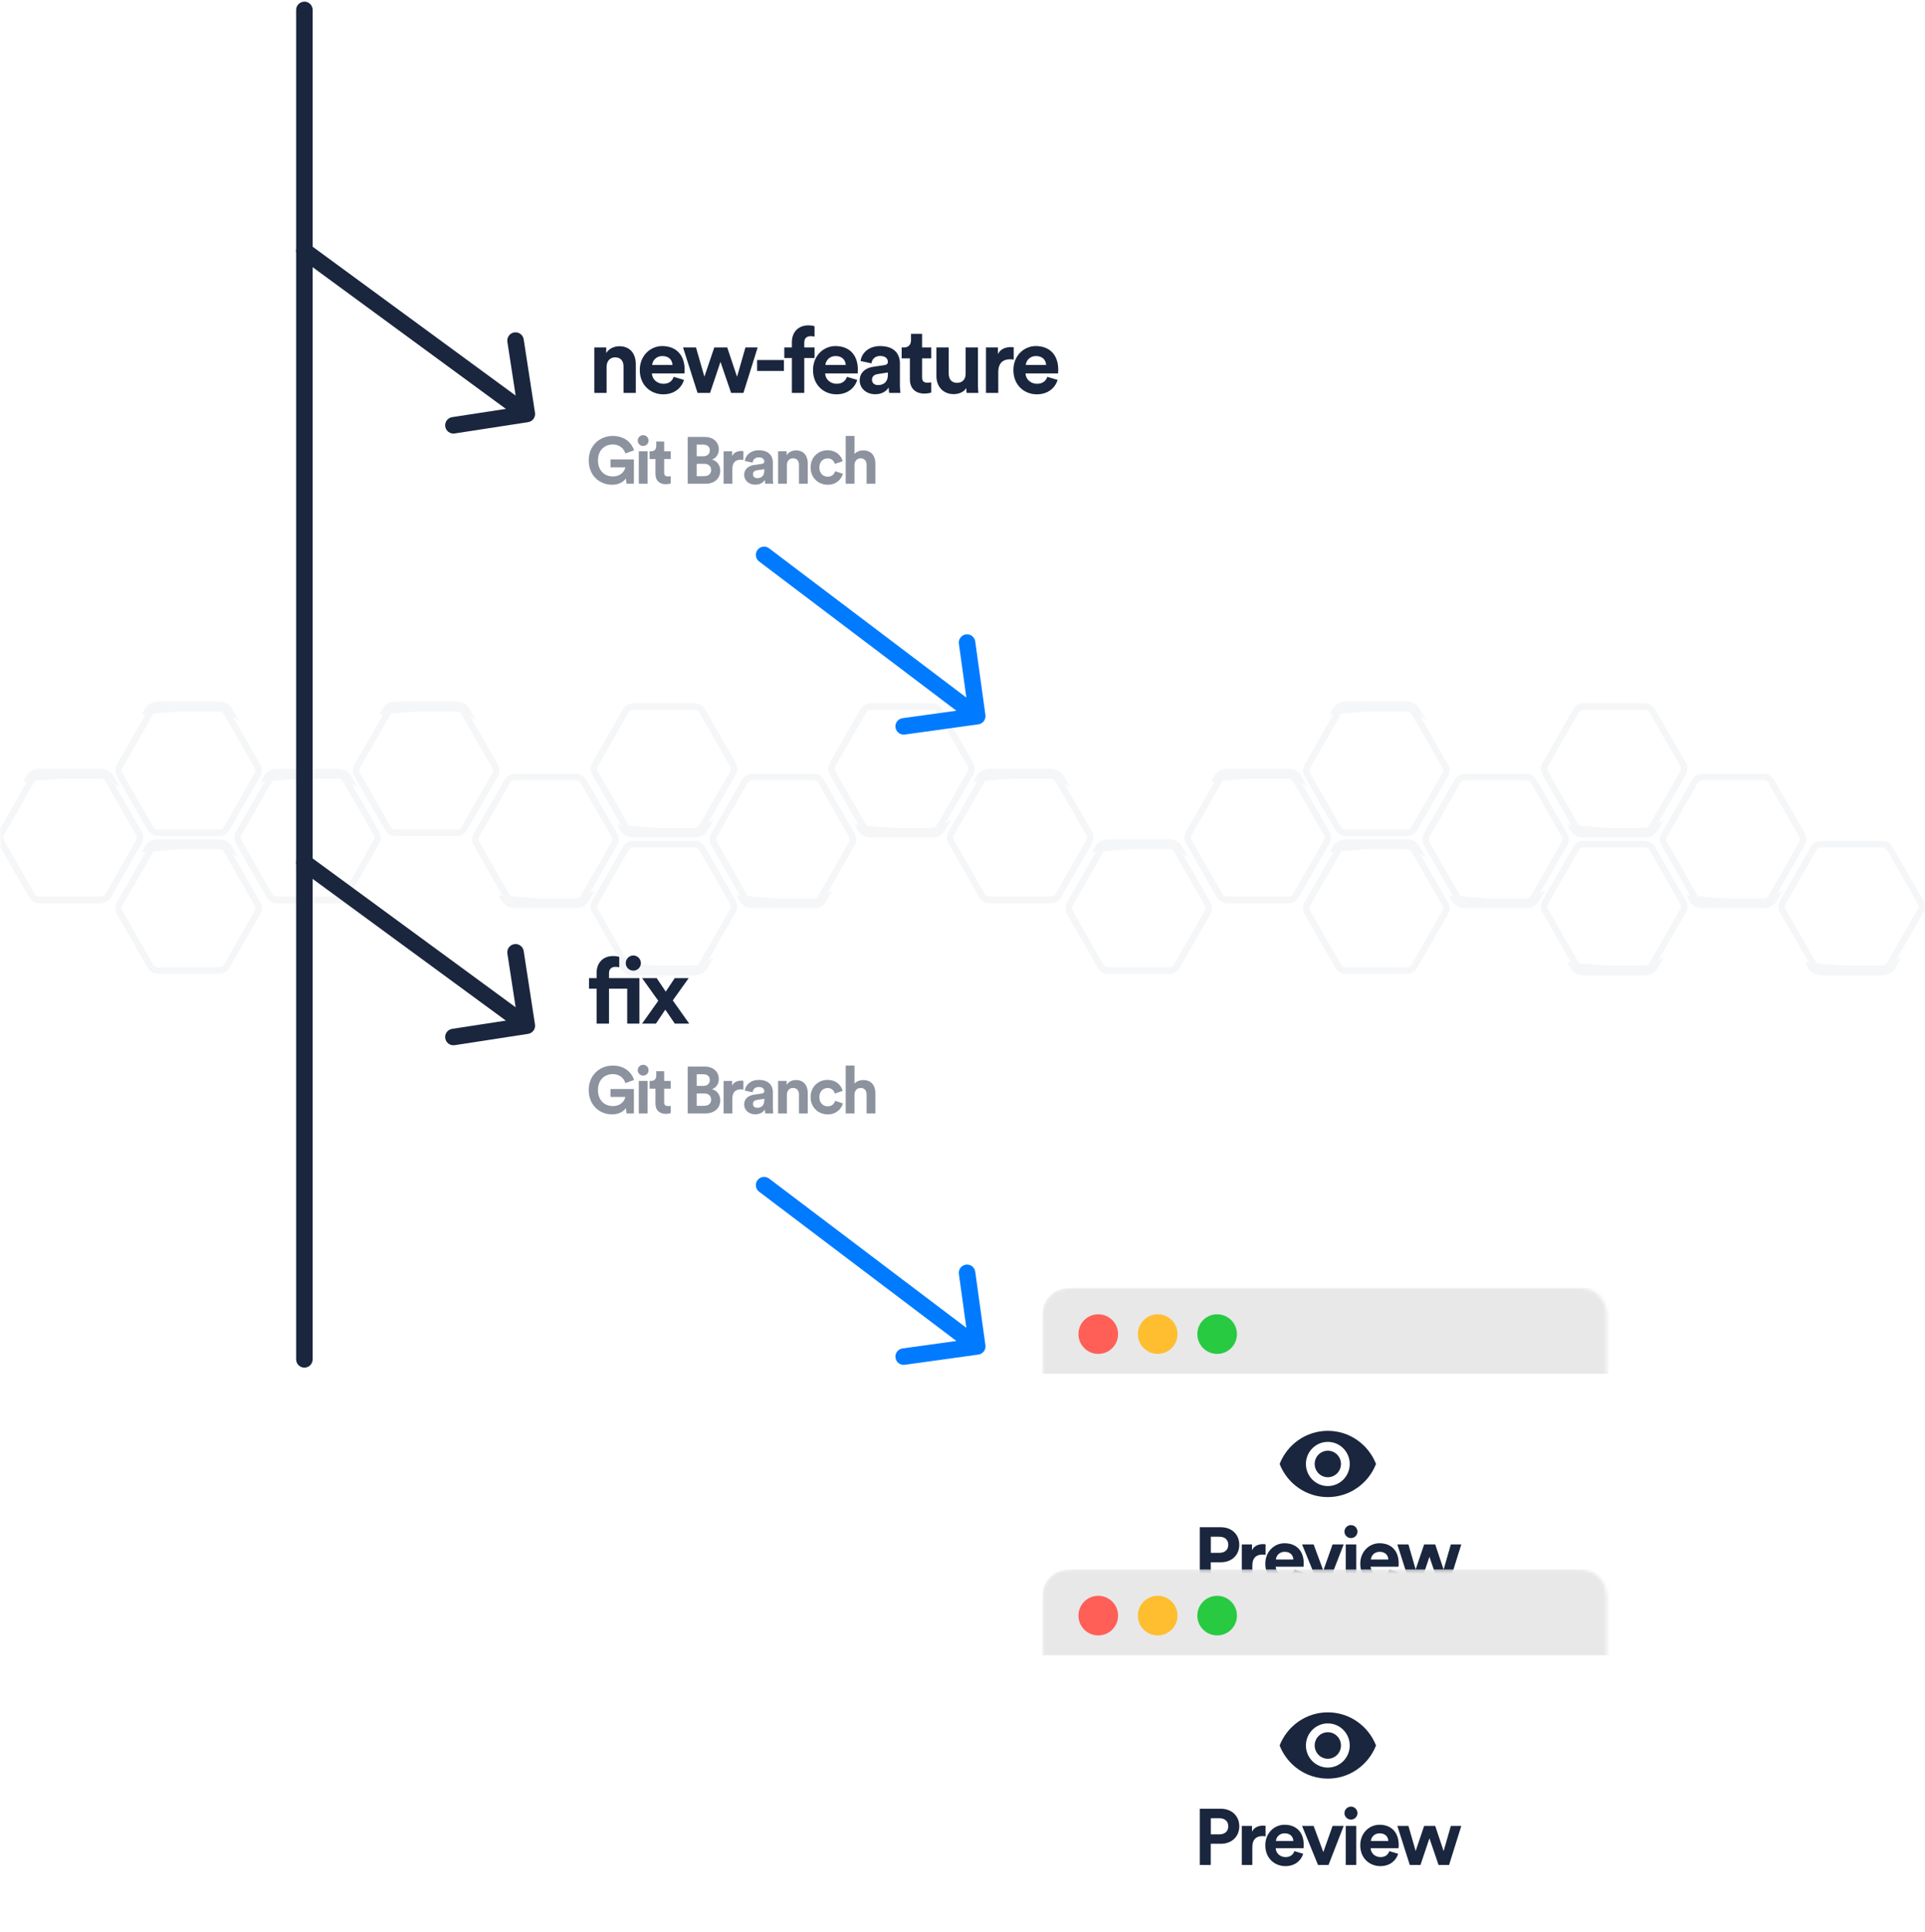 <svg xmlns="http://www.w3.org/2000/svg" fill="none" viewBox="0 0 583 585" height="585" width="583">
<mask height="585" width="583" y="0" x="0" maskUnits="userSpaceOnUse" style="mask-type:alpha" id="mask0_1_59">
<rect fill="#C4C4C4" height="585" width="583"></rect>
</mask>
<g mask="url(#mask0_1_59)">
<g opacity="0.3">
<path stroke-width="2" stroke="#97A0B4" d="M534.207 274.065C535.478 274.073 536.657 273.389 537.295 272.273L534.207 274.065ZM534.207 274.065H515.57C514.295 274.065 513.118 273.381 512.482 272.267L534.207 274.065ZM536.427 271.776V271.777C535.966 272.583 535.119 273.071 534.213 273.065H534.207H515.57C514.656 273.065 513.81 272.575 513.35 271.771V271.77L504.034 255.506C503.571 254.697 503.571 253.699 504.034 252.89C504.034 252.89 504.034 252.89 504.034 252.889L513.349 236.626L513.35 236.625C513.809 235.822 514.659 235.331 515.57 235.331H534.207C535.121 235.331 535.967 235.821 536.427 236.625L545.749 252.896C546.211 253.704 546.211 254.702 545.749 255.511C545.749 255.512 545.749 255.512 545.748 255.512L536.427 271.776Z" opacity="0.3"></path>
<path stroke-width="2" stroke="#97A0B4" d="M570.112 294.397C571.383 294.404 572.562 293.72 573.2 292.604L570.112 294.397ZM570.112 294.397H551.474C550.2 294.397 549.023 293.712 548.387 292.599L570.112 294.397ZM572.332 292.107V292.108C571.871 292.914 571.023 293.402 570.118 293.397H570.112H551.474C550.561 293.397 549.714 292.906 549.255 292.102H549.254L539.938 275.837C539.476 275.028 539.476 274.03 539.939 273.221L549.254 256.957V256.956C549.713 256.153 550.564 255.662 551.474 255.662H570.112C571.026 255.662 571.872 256.152 572.332 256.956V256.957L581.654 273.227C582.116 274.035 582.116 275.033 581.654 275.842C581.654 275.843 581.653 275.843 581.653 275.843L572.332 292.107Z" opacity="0.3"></path>
<path stroke-width="2" stroke="#97A0B4" d="M462.266 274.065C463.537 274.073 464.716 273.389 465.354 272.273L462.266 274.065ZM462.266 274.065H443.628C442.353 274.065 441.177 273.381 440.54 272.267L462.266 274.065ZM464.486 271.776L464.485 271.777C464.024 272.583 463.177 273.071 462.272 273.065H462.266H443.628C442.714 273.065 441.868 272.575 441.409 271.771L441.408 271.77L432.092 255.506C431.63 254.697 431.63 253.699 432.092 252.89C432.092 252.89 432.092 252.89 432.093 252.889L441.408 236.626V236.625C441.867 235.822 442.718 235.331 443.628 235.331H462.266C463.18 235.331 464.026 235.821 464.485 236.625H464.486L473.807 252.896C474.269 253.704 474.27 254.702 473.808 255.511C473.807 255.512 473.807 255.512 473.807 255.512L464.486 271.776Z" opacity="0.3"></path>
<path stroke-width="2" stroke="#97A0B4" d="M498.17 294.397C499.441 294.404 500.62 293.72 501.258 292.604L498.17 294.397ZM498.17 294.397H479.533C478.258 294.397 477.082 293.712 476.445 292.599L498.17 294.397ZM500.39 292.107V292.108C499.929 292.914 499.082 293.402 498.176 293.397H498.17H479.533C478.619 293.397 477.773 292.906 477.313 292.102L467.997 275.837C467.534 275.028 467.534 274.03 467.997 273.221L477.312 256.957L477.313 256.956C477.772 256.153 478.622 255.662 479.533 255.662H498.17C499.084 255.662 499.93 256.152 500.39 256.956V256.957L509.712 273.227C510.174 274.035 510.174 275.033 509.712 275.842C509.712 275.843 509.712 275.843 509.712 275.843L500.39 292.107Z" opacity="0.3"></path>
<path stroke-width="2" stroke="#97A0B4" d="M498.17 252.691C499.441 252.699 500.62 252.015 501.258 250.899L498.17 252.691ZM498.17 252.691H479.533C478.258 252.691 477.082 252.007 476.445 250.893L498.17 252.691ZM500.39 250.402V250.403C499.929 251.209 499.082 251.697 498.176 251.691H498.17H479.533C478.619 251.691 477.773 251.201 477.313 250.397V250.396L467.997 234.132C467.534 233.323 467.534 232.325 467.997 231.516V231.515L477.312 215.252L477.313 215.251C477.772 214.448 478.622 213.957 479.533 213.957H498.17C499.084 213.957 499.93 214.447 500.39 215.251L509.712 231.522C510.174 232.33 510.174 233.328 509.712 234.137C509.712 234.138 509.712 234.138 509.712 234.138L500.39 250.402Z" opacity="0.3"></path>
<path stroke-width="2" stroke="#97A0B4" d="M390.228 233.81C391.499 233.802 392.678 234.486 393.315 235.602L390.228 233.81ZM390.228 233.81H371.59C370.315 233.81 369.139 234.494 368.502 235.608L390.228 233.81ZM392.448 236.099L392.447 236.098C391.986 235.292 391.139 234.804 390.233 234.81H390.228H371.59C370.676 234.81 369.83 235.3 369.37 236.104V236.105L360.054 252.369C359.592 253.178 359.592 254.176 360.054 254.985C360.054 254.985 360.054 254.985 360.054 254.986L369.37 271.249V271.25C369.829 272.053 370.68 272.544 371.59 272.544H390.228C391.142 272.544 391.988 272.054 392.447 271.25H392.448L401.769 254.979C402.231 254.171 402.232 253.173 401.769 252.364C401.769 252.363 401.769 252.363 401.769 252.363L392.448 236.099Z" opacity="0.3"></path>
<path stroke-width="2" stroke="#97A0B4" d="M426.132 213.478C427.403 213.471 428.582 214.154 429.22 215.27L426.132 213.478ZM426.132 213.478H407.495C406.22 213.478 405.044 214.162 404.407 215.276L426.132 213.478ZM428.352 215.767V215.766C427.891 214.96 427.044 214.473 426.138 214.478H426.132H407.495C406.581 214.478 405.735 214.968 405.275 215.772V215.773L395.959 232.038C395.496 232.846 395.496 233.844 395.959 234.654L405.274 250.917L405.275 250.918C405.734 251.721 406.584 252.213 407.495 252.213H426.132C427.046 252.213 427.892 251.723 428.352 250.919V250.918L437.674 234.648C438.136 233.84 438.136 232.842 437.674 232.032C437.674 232.032 437.674 232.032 437.673 232.031L428.352 215.767Z" opacity="0.3"></path>
<path stroke-width="2" stroke="#97A0B4" d="M426.132 255.183C427.403 255.176 428.582 255.859 429.22 256.975L426.132 255.183ZM426.132 255.183H407.495C406.22 255.183 405.044 255.867 404.407 256.981L426.132 255.183ZM428.352 257.472C427.891 256.665 427.044 256.178 426.138 256.183H426.132H407.495C406.581 256.183 405.735 256.673 405.275 257.477V257.478L395.959 273.743C395.496 274.551 395.496 275.55 395.959 276.359L405.274 292.622L405.275 292.623C405.734 293.426 406.584 293.918 407.495 293.918H426.132C427.046 293.918 427.892 293.428 428.352 292.624V292.623L437.674 276.353C438.136 275.545 438.136 274.547 437.674 273.737C437.674 273.737 437.674 273.737 437.673 273.736L428.352 257.472Z" opacity="0.3"></path>
<path stroke-width="2" stroke="#97A0B4" d="M318.286 233.81C319.557 233.802 320.736 234.486 321.374 235.602L318.286 233.81ZM318.286 233.81H299.648C298.374 233.81 297.197 234.494 296.561 235.608L318.286 233.81ZM320.506 236.099V236.098C320.045 235.292 319.197 234.804 318.292 234.81H318.286H299.648C298.735 234.81 297.889 235.3 297.429 236.104L297.428 236.105L288.112 252.369C287.65 253.178 287.65 254.176 288.113 254.985C288.113 254.985 288.113 254.985 288.113 254.986L297.428 271.249V271.25C297.888 272.053 298.738 272.544 299.648 272.544H318.286C319.2 272.544 320.046 272.054 320.506 271.25L329.828 254.979C330.29 254.171 330.29 253.173 329.828 252.364C329.828 252.363 329.827 252.363 329.827 252.363L320.506 236.099Z" opacity="0.3"></path>
<path stroke-width="2" stroke="#97A0B4" d="M354.191 255.183C355.462 255.176 356.641 255.859 357.279 256.975L354.191 255.183ZM354.191 255.183H335.553C334.278 255.183 333.102 255.867 332.465 256.981L354.191 255.183ZM356.411 257.472H356.41C355.949 256.665 355.102 256.178 354.197 256.183H354.191H335.553C334.639 256.183 333.793 256.673 333.334 257.477L333.333 257.478L324.017 273.743C323.555 274.551 323.555 275.55 324.017 276.359H324.018L333.333 292.622V292.623C333.792 293.426 334.643 293.918 335.553 293.918H354.191C355.105 293.918 355.951 293.428 356.41 292.624L356.411 292.623L365.733 276.353C366.195 275.545 366.195 274.547 365.733 273.737C365.732 273.737 365.732 273.737 365.732 273.736L356.411 257.472Z" opacity="0.3"></path>
<path stroke-width="2" stroke="#97A0B4" d="M246.442 274.065C247.712 274.073 248.891 273.389 249.529 272.273L246.442 274.065ZM246.442 274.065H227.804C226.529 274.065 225.353 273.381 224.716 272.267L246.442 274.065ZM248.662 271.776L248.661 271.777C248.2 272.583 247.353 273.071 246.447 273.065H246.442H227.804C226.89 273.065 226.044 272.575 225.584 271.771V271.77L216.268 255.506C215.806 254.697 215.805 253.699 216.268 252.89C216.268 252.89 216.268 252.89 216.268 252.889L225.583 236.626L225.584 236.625C226.043 235.822 226.894 235.331 227.804 235.331H246.442C247.355 235.331 248.201 235.821 248.661 236.625H248.662L257.983 252.896C258.445 253.704 258.445 254.702 257.983 255.511C257.983 255.512 257.983 255.512 257.983 255.512L248.662 271.776Z" opacity="0.3"></path>
<path stroke-width="2" stroke="#97A0B4" d="M282.346 252.691C283.617 252.699 284.796 252.015 285.434 250.899L282.346 252.691ZM282.346 252.691H263.708C262.434 252.691 261.257 252.007 260.621 250.893L282.346 252.691ZM284.566 250.402V250.403C284.105 251.209 283.257 251.697 282.352 251.691H282.346H263.708C262.795 251.691 261.948 251.201 261.489 250.397L261.488 250.396L252.172 234.132C251.71 233.323 251.71 232.325 252.173 231.516V231.515L261.488 215.252V215.251C261.947 214.448 262.798 213.957 263.708 213.957H282.346C283.26 213.957 284.106 214.447 284.566 215.251L293.888 231.522C294.35 232.33 294.35 233.328 293.888 234.137C293.888 234.138 293.887 234.138 293.887 234.138L284.566 250.402Z" opacity="0.3"></path>
<path stroke-width="2" stroke="#97A0B4" d="M174.5 274.065C175.771 274.073 176.95 273.389 177.588 272.273L174.5 274.065ZM174.5 274.065H155.862C154.588 274.065 153.411 273.381 152.775 272.267L174.5 274.065ZM176.72 271.776V271.777C176.259 272.583 175.411 273.071 174.506 273.065H174.5H155.862C154.949 273.065 154.103 272.575 153.643 271.771L153.642 271.77L144.326 255.506C143.864 254.697 143.864 253.699 144.327 252.89C144.327 252.89 144.327 252.89 144.327 252.889L153.642 236.626V236.625C154.101 235.822 154.952 235.331 155.862 235.331H174.5C175.414 235.331 176.26 235.821 176.72 236.625L186.042 252.896C186.504 253.704 186.504 254.702 186.042 255.511C186.042 255.512 186.041 255.512 186.041 255.512L176.72 271.776Z" opacity="0.3"></path>
<path stroke-width="2" stroke="#97A0B4" d="M210.405 294.397C211.676 294.404 212.854 293.72 213.492 292.604L210.405 294.397ZM210.405 294.397H191.767C190.492 294.397 189.316 293.712 188.679 292.599L210.405 294.397ZM212.625 292.107L212.624 292.108C212.163 292.914 211.316 293.402 210.41 293.397H210.405H191.767C190.853 293.397 190.007 292.906 189.547 292.102L180.231 275.837C179.769 275.028 179.769 274.03 180.231 273.221L189.547 256.957V256.956C190.006 256.153 190.857 255.662 191.767 255.662H210.405C211.319 255.662 212.165 256.152 212.624 256.956L212.625 256.957L221.946 273.227C222.408 274.035 222.409 275.033 221.946 275.842C221.946 275.843 221.946 275.843 221.946 275.843L212.625 292.107Z" opacity="0.3"></path>
<path stroke-width="2" stroke="#97A0B4" d="M210.405 252.691C211.676 252.699 212.854 252.015 213.492 250.899L210.405 252.691ZM210.405 252.691H191.767C190.492 252.691 189.316 252.007 188.679 250.893L210.405 252.691ZM212.625 250.402L212.624 250.403C212.163 251.209 211.316 251.697 210.41 251.691H210.405H191.767C190.853 251.691 190.007 251.201 189.547 250.397V250.396L180.231 234.132C179.769 233.323 179.769 232.325 180.231 231.516V231.515L189.547 215.252V215.251C190.006 214.448 190.857 213.957 191.767 213.957H210.405C211.319 213.957 212.165 214.447 212.624 215.251H212.625L221.946 231.522C222.408 232.33 222.409 233.328 221.946 234.137C221.946 234.138 221.946 234.138 221.946 234.138L212.625 250.402Z" opacity="0.3"></path>
<path stroke-width="2" stroke="#97A0B4" d="M102.462 233.81C103.733 233.802 104.912 234.486 105.549 235.602L102.462 233.81ZM102.462 233.81H83.824C82.549 233.81 81.373 234.494 80.736 235.608L102.462 233.81ZM104.682 236.099L104.681 236.098C104.22 235.292 103.373 234.804 102.467 234.81H102.462H83.824C82.91 234.81 82.064 235.3 81.605 236.104L81.604 236.105L72.288 252.369C71.826 253.178 71.826 254.176 72.288 254.985C72.288 254.985 72.288 254.985 72.288 254.986L81.604 271.249L81.604 271.25C82.063 272.053 82.914 272.544 83.824 272.544H102.462C103.376 272.544 104.222 272.054 104.681 271.25H104.682L114.003 254.979C114.465 254.171 114.466 253.173 114.003 252.364C114.003 252.363 114.003 252.363 114.003 252.363L104.682 236.099Z" opacity="0.3"></path>
<path stroke-width="2" stroke="#97A0B4" d="M138.367 213.478C139.638 213.471 140.816 214.154 141.454 215.27L138.367 213.478ZM138.367 213.478H119.729C118.454 213.478 117.278 214.162 116.641 215.276L138.367 213.478ZM140.587 215.767L140.586 215.766C140.125 214.96 139.278 214.473 138.372 214.478H138.367H119.729C118.815 214.478 117.969 214.968 117.509 215.772V215.773L108.193 232.038C107.731 232.846 107.731 233.844 108.193 234.654L117.508 250.917L117.509 250.918C117.968 251.721 118.819 252.213 119.729 252.213H138.367C139.28 252.213 140.127 251.723 140.586 250.919L140.587 250.918L149.908 234.648C150.37 233.84 150.371 232.842 149.908 232.032C149.908 232.032 149.908 232.032 149.908 232.031L140.587 215.767Z" opacity="0.3"></path>
<path stroke-width="2" stroke="#97A0B4" d="M30.52 233.81C31.791 233.802 32.97 234.486 33.608 235.602L30.52 233.81ZM30.52 233.81H11.883C10.608 233.81 9.432 234.494 8.795 235.608L30.52 233.81ZM32.74 236.099L32.74 236.098C32.279 235.292 31.432 234.804 30.526 234.81H30.52H11.883C10.969 234.81 10.123 235.3 9.663 236.104L9.663 236.105L0.347 252.369C-0.116 253.178 -0.116 254.176 0.347 254.985C0.347 254.985 0.347 254.985 0.347 254.986L9.662 271.249L9.663 271.25C10.122 272.053 10.972 272.544 11.883 272.544H30.52C31.434 272.544 32.28 272.054 32.74 271.25H32.74L42.062 254.979C42.524 254.171 42.524 253.173 42.062 252.364C42.062 252.363 42.062 252.363 42.062 252.363L32.74 236.099Z" opacity="0.3"></path>
<path stroke-width="2" stroke="#97A0B4" d="M66.425 213.478C67.696 213.471 68.875 214.154 69.513 215.27L66.425 213.478ZM66.425 213.478H47.787C46.512 213.478 45.336 214.162 44.699 215.276L66.425 213.478ZM68.645 215.767L68.644 215.766C68.183 214.96 67.336 214.473 66.431 214.478H66.425H47.787C46.873 214.478 46.027 214.968 45.568 215.772L45.567 215.773L36.251 232.038C35.789 232.846 35.789 233.844 36.252 234.654C36.252 234.654 36.252 234.654 36.252 234.654L45.567 250.917L45.567 250.918C46.026 251.721 46.877 252.213 47.787 252.213H66.425C67.339 252.213 68.185 251.723 68.644 250.919L68.645 250.918L77.966 234.648C78.428 233.84 78.429 232.842 77.967 232.032C77.966 232.032 77.966 232.032 77.966 232.031L68.645 215.767Z" opacity="0.3"></path>
<path stroke-width="2" stroke="#97A0B4" d="M66.425 255.183C67.696 255.176 68.875 255.859 69.513 256.975L66.425 255.183ZM66.425 255.183H47.787C46.512 255.183 45.336 255.867 44.699 256.981L66.425 255.183ZM68.645 257.472H68.644C68.183 256.665 67.336 256.178 66.431 256.183H66.425H47.787C46.873 256.183 46.027 256.673 45.568 257.477L45.567 257.478L36.251 273.743C35.789 274.551 35.789 275.55 36.252 276.359C36.252 276.359 36.252 276.359 36.252 276.359L45.567 292.622L45.567 292.623C46.026 293.426 46.877 293.918 47.787 293.918H66.425C67.339 293.918 68.185 293.428 68.644 292.624L68.645 292.623L77.966 276.353C78.428 275.545 78.429 274.547 77.967 273.737C77.966 273.737 77.966 273.737 77.966 273.736L68.645 257.472Z" opacity="0.3"></path>
</g>
<g filter="url(#filter0_dddddd_1_59)">
<mask height="114" width="172" y="203" x="315" maskUnits="userSpaceOnUse" style="mask-type:alpha" id="mask1_1_59">
<path fill="white" d="M478.618 203.974H323.618C319.2 203.974 315.618 207.556 315.618 211.974V308.974C315.618 313.392 319.2 316.974 323.618 316.974H478.618C483.036 316.974 486.618 313.392 486.618 308.974V211.974C486.618 207.556 483.036 203.974 478.618 203.974Z"></path>
</mask>
<g mask="url(#mask1_1_59)">
<g filter="url(#filter1_d_1_59)">
<path fill="white" d="M525.618 203.974H323.618C319.2 203.974 315.618 207.556 315.618 211.974V342.974C315.618 347.392 319.2 350.974 323.618 350.974H525.618C530.036 350.974 533.618 347.392 533.618 342.974V211.974C533.618 207.556 530.036 203.974 525.618 203.974Z"></path>
</g>
<path fill="#1A263E" d="M416.737 257.305C414.442 251.431 408.776 247.27 402.141 247.27C395.507 247.27 389.841 251.431 387.545 257.305C389.841 263.179 395.507 267.34 402.141 267.34C408.776 267.34 414.442 263.179 416.737 257.305ZM395.507 257.305C395.507 253.612 398.479 250.615 402.141 250.615C405.804 250.615 408.776 253.612 408.776 257.305C408.776 260.998 405.804 263.995 402.141 263.995C398.479 263.995 395.507 260.998 395.507 257.305ZM406.122 257.305C406.122 255.084 404.344 253.291 402.141 253.291C399.939 253.291 398.161 255.084 398.161 257.305C398.161 259.526 399.939 261.319 402.141 261.319C404.344 261.319 406.122 259.526 406.122 257.305Z" clip-rule="evenodd" fill-rule="evenodd"></path>
<path fill="#1A263E" d="M366.709 284.216V279.344H369.325C370.981 279.344 371.989 280.28 371.989 281.792C371.989 283.256 370.981 284.216 369.325 284.216H366.709ZM369.733 287.072C373.093 287.072 375.325 284.864 375.325 281.768C375.325 278.696 373.093 276.464 369.733 276.464H363.373V293.48H366.685V287.072H369.733ZM383.287 281.624C383.047 281.6 382.807 281.576 382.543 281.576C381.535 281.576 379.903 281.864 379.183 283.424V281.672H376.087V293.48H379.279V288.08C379.279 285.536 380.695 284.744 382.327 284.744C382.615 284.744 382.927 284.768 383.287 284.84V281.624ZM386.423 286.232C386.495 285.152 387.407 283.904 389.063 283.904C390.887 283.904 391.655 285.056 391.703 286.232H386.423ZM392.015 289.304C391.631 290.36 390.815 291.104 389.327 291.104C387.743 291.104 386.423 289.976 386.351 288.416H394.799C394.799 288.368 394.847 287.888 394.847 287.432C394.847 283.64 392.663 281.312 389.015 281.312C385.991 281.312 383.207 283.76 383.207 287.528C383.207 291.512 386.063 293.84 389.303 293.84C392.207 293.84 394.079 292.136 394.679 290.096L392.015 289.304ZM406.942 281.672H403.582L400.774 289.592L397.846 281.672H394.342L399.166 293.48H402.358L406.942 281.672ZM410.756 293.48V281.672H407.564V293.48H410.756ZM407.18 277.808C407.18 278.864 408.068 279.752 409.148 279.752C410.252 279.752 411.116 278.864 411.116 277.808C411.116 276.704 410.252 275.816 409.148 275.816C408.068 275.816 407.18 276.704 407.18 277.808ZM415.182 286.232C415.254 285.152 416.166 283.904 417.822 283.904C419.646 283.904 420.414 285.056 420.462 286.232H415.182ZM420.774 289.304C420.39 290.36 419.574 291.104 418.086 291.104C416.502 291.104 415.182 289.976 415.11 288.416H423.558C423.558 288.368 423.606 287.888 423.606 287.432C423.606 283.64 421.422 281.312 417.774 281.312C414.75 281.312 411.966 283.76 411.966 287.528C411.966 291.512 414.822 293.84 418.062 293.84C420.966 293.84 422.838 292.136 423.438 290.096L420.774 289.304ZM431.308 281.672L428.74 289.256L426.556 281.672H423.196L426.964 293.48H430.204L432.916 285.416L435.676 293.48H438.868L442.564 281.672H439.396L437.212 289.28L434.668 281.672H431.308Z"></path>
<path fill="#E8E8E8" d="M315.618 216.774C315.618 212.294 315.618 210.053 316.49 208.342C317.257 206.837 318.481 205.613 319.986 204.846C321.698 203.974 323.938 203.974 328.418 203.974H571.807C576.288 203.974 578.528 203.974 580.239 204.846C581.744 205.613 582.968 206.837 583.735 208.342C584.607 210.053 584.607 212.294 584.607 216.774V229.974H315.618V216.774Z" clip-rule="evenodd" fill-rule="evenodd"></path>
<path fill="#28CA42" d="M374.618 217.974C374.618 214.66 371.932 211.974 368.618 211.974C365.304 211.974 362.618 214.66 362.618 217.974C362.618 221.288 365.304 223.974 368.618 223.974C371.932 223.974 374.618 221.288 374.618 217.974Z"></path>
<path fill="#FFBE2F" d="M356.618 217.974C356.618 214.66 353.932 211.974 350.618 211.974C347.304 211.974 344.618 214.66 344.618 217.974C344.618 221.288 347.304 223.974 350.618 223.974C353.932 223.974 356.618 221.288 356.618 217.974Z"></path>
<path fill="#FF5F57" d="M338.618 217.974C338.618 214.66 335.932 211.974 332.618 211.974C329.304 211.974 326.618 214.66 326.618 217.974C326.618 221.288 329.304 223.974 332.618 223.974C335.932 223.974 338.618 221.288 338.618 217.974Z"></path>
</g>
</g>
<path fill="#1A263E" d="M94.689 3C94.689 1.619 93.57 0.5 92.189 0.5C90.808 0.5 89.689 1.619 89.689 3H94.689ZM89.689 411.685C89.689 413.065 90.808 414.185 92.189 414.185C93.57 414.185 94.689 413.065 94.689 411.685H89.689ZM89.689 3V411.685H94.689V3H89.689Z"></path>
<path fill="#1A263E" d="M93.668 73.963C92.554 73.147 90.99 73.388 90.173 74.501C89.357 75.615 89.597 77.179 90.711 77.996L93.668 73.963ZM159.935 127.852C161.3 127.642 162.236 126.365 162.026 125.001L158.604 102.762C158.395 101.398 157.118 100.462 155.753 100.672C154.389 100.882 153.453 102.158 153.663 103.523L156.704 123.29L136.936 126.331C135.572 126.541 134.636 127.818 134.846 129.182C135.055 130.547 136.332 131.483 137.697 131.273L159.935 127.852ZM90.711 77.996L158.076 127.397L161.033 123.365L93.668 73.963L90.711 77.996Z"></path>
<path fill="#1A263E" d="M93.668 259.219C92.554 258.402 90.99 258.643 90.173 259.756C89.357 260.87 89.597 262.434 90.711 263.251L93.668 259.219ZM159.935 313.107C161.3 312.897 162.236 311.621 162.026 310.256L158.604 288.018C158.395 286.653 157.118 285.717 155.753 285.927C154.389 286.137 153.453 287.413 153.663 288.778L156.704 308.546L136.936 311.587C135.572 311.797 134.636 313.073 134.846 314.438C135.055 315.802 136.332 316.738 137.697 316.529L159.935 313.107ZM90.711 263.251L158.076 312.652L161.033 308.62L93.668 259.219L90.711 263.251Z"></path>
<path fill-opacity="0.5" fill="#1A263E" d="M191.979 146.503V139.123H184.899V141.523H189.379C189.219 142.523 188.199 144.283 185.579 144.283C183.199 144.283 181.099 142.623 181.099 139.423C181.099 136.063 183.419 134.603 185.559 134.603C187.859 134.603 189.039 136.063 189.399 137.323L192.039 136.383C191.339 134.203 189.279 132.023 185.559 132.023C181.719 132.023 178.299 134.843 178.299 139.423C178.299 144.003 181.559 146.803 185.379 146.803C187.519 146.803 188.919 145.843 189.559 144.883L189.739 146.503H191.979ZM196.124 146.503V136.663H193.464V146.503H196.124ZM193.144 133.443C193.144 134.323 193.884 135.063 194.784 135.063C195.704 135.063 196.424 134.323 196.424 133.443C196.424 132.523 195.704 131.783 194.784 131.783C193.884 131.783 193.144 132.523 193.144 133.443ZM201.152 133.723H198.752V135.103C198.752 135.983 198.272 136.663 197.232 136.663H196.732V139.023H198.512V143.603C198.512 145.503 199.712 146.643 201.632 146.643C202.412 146.643 202.892 146.503 203.132 146.403V144.203C202.992 144.243 202.632 144.283 202.312 144.283C201.552 144.283 201.152 144.003 201.152 143.143V139.023H203.132V136.663H201.152V133.723ZM208.274 132.323V146.503H213.754C216.414 146.503 218.134 144.843 218.134 142.543C218.134 140.783 217.014 139.523 215.634 139.183C216.814 138.783 217.694 137.603 217.694 136.143C217.694 133.943 216.134 132.323 213.374 132.323H208.274ZM210.994 138.183V134.643H212.934C214.274 134.643 214.974 135.323 214.974 136.403C214.974 137.483 214.214 138.183 212.954 138.183H210.994ZM210.994 144.203V140.463H213.274C214.654 140.463 215.374 141.243 215.374 142.363C215.374 143.503 214.574 144.203 213.234 144.203H210.994ZM225.142 136.623C224.942 136.603 224.742 136.583 224.522 136.583C223.682 136.583 222.322 136.823 221.722 138.123V136.663H219.142V146.503H221.802V142.003C221.802 139.883 222.982 139.223 224.342 139.223C224.582 139.223 224.842 139.243 225.142 139.303V136.623ZM225.372 143.823C225.372 145.363 226.652 146.783 228.752 146.783C230.212 146.783 231.152 146.103 231.652 145.323C231.652 145.703 231.692 146.243 231.752 146.503H234.192C234.132 146.163 234.072 145.463 234.072 144.943V140.103C234.072 138.123 232.912 136.363 229.792 136.363C227.152 136.363 225.732 138.063 225.572 139.603L227.932 140.103C228.012 139.243 228.652 138.503 229.812 138.503C230.932 138.503 231.472 139.083 231.472 139.783C231.472 140.123 231.292 140.403 230.732 140.483L228.312 140.843C226.672 141.083 225.372 142.063 225.372 143.823ZM229.312 144.803C228.452 144.803 228.032 144.243 228.032 143.663C228.032 142.903 228.572 142.523 229.252 142.423L231.472 142.083V142.523C231.472 144.263 230.432 144.803 229.312 144.803ZM238.313 140.843C238.313 139.703 238.993 138.803 240.153 138.803C241.433 138.803 241.973 139.663 241.973 140.763V146.503H244.633V140.303C244.633 138.143 243.513 136.403 241.073 136.403C240.013 136.403 238.833 136.863 238.233 137.883V136.663H235.653V146.503H238.313V140.843ZM250.653 138.823C251.973 138.823 252.593 139.663 252.833 140.483L255.213 139.683C254.793 138.023 253.273 136.363 250.593 136.363C247.733 136.363 245.493 138.543 245.493 141.583C245.493 144.603 247.773 146.803 250.673 146.803C253.293 146.803 254.833 145.123 255.273 143.483L252.933 142.703C252.713 143.463 252.033 144.363 250.673 144.363C249.313 144.363 248.153 143.363 248.153 141.583C248.153 139.803 249.293 138.823 250.653 138.823ZM258.789 140.723C258.849 139.643 259.509 138.803 260.629 138.803C261.909 138.803 262.449 139.663 262.449 140.763V146.503H265.109V140.303C265.109 138.143 263.949 136.403 261.449 136.403C260.509 136.403 259.429 136.723 258.789 137.483V132.023H256.129V146.503H258.789V140.723Z"></path>
<path fill="#1A263E" d="M183.712 111.076C183.712 109.48 184.664 108.22 186.288 108.22C188.08 108.22 188.836 109.424 188.836 110.964V119H192.56V110.32C192.56 107.296 190.992 104.86 187.576 104.86C186.092 104.86 184.44 105.504 183.6 106.932V105.224H179.988V119H183.712V111.076ZM197.516 110.544C197.6 109.284 198.664 107.828 200.596 107.828C202.724 107.828 203.62 109.172 203.676 110.544H197.516ZM204.04 114.128C203.592 115.36 202.64 116.228 200.904 116.228C199.056 116.228 197.516 114.912 197.432 113.092H207.288C207.288 113.036 207.344 112.476 207.344 111.944C207.344 107.52 204.796 104.804 200.54 104.804C197.012 104.804 193.764 107.66 193.764 112.056C193.764 116.704 197.096 119.42 200.876 119.42C204.264 119.42 206.448 117.432 207.148 115.052L204.04 114.128ZM216.329 105.224L213.333 114.072L210.785 105.224H206.865L211.261 119H215.041L218.205 109.592L221.425 119H225.149L229.461 105.224H225.765L223.217 114.1L220.249 105.224H216.329ZM237.42 112.336V109.032H229.3V112.336H237.42ZM245.509 101.808C246.125 101.808 246.489 101.892 246.685 101.948V98.812C246.377 98.672 245.621 98.532 244.837 98.532C241.785 98.532 239.825 100.548 239.825 103.656V105.224H237.529V108.416H239.825V119H243.577V108.416H246.685V105.224H243.577V103.712C243.577 102.172 244.669 101.808 245.509 101.808ZM249.981 110.544C250.065 109.284 251.129 107.828 253.061 107.828C255.189 107.828 256.085 109.172 256.141 110.544H249.981ZM256.505 114.128C256.057 115.36 255.105 116.228 253.369 116.228C251.521 116.228 249.981 114.912 249.897 113.092H259.753C259.753 113.036 259.809 112.476 259.809 111.944C259.809 107.52 257.261 104.804 253.005 104.804C249.477 104.804 246.229 107.66 246.229 112.056C246.229 116.704 249.561 119.42 253.341 119.42C256.729 119.42 258.913 117.432 259.613 115.052L256.505 114.128ZM260.361 115.248C260.361 117.404 262.153 119.392 265.093 119.392C267.137 119.392 268.453 118.44 269.153 117.348C269.153 117.88 269.209 118.636 269.293 119H272.709C272.625 118.524 272.541 117.544 272.541 116.816V110.04C272.541 107.268 270.917 104.804 266.549 104.804C262.853 104.804 260.865 107.184 260.641 109.34L263.945 110.04C264.057 108.836 264.953 107.8 266.577 107.8C268.145 107.8 268.901 108.612 268.901 109.592C268.901 110.068 268.649 110.46 267.865 110.572L264.477 111.076C262.181 111.412 260.361 112.784 260.361 115.248ZM265.877 116.62C264.673 116.62 264.085 115.836 264.085 115.024C264.085 113.96 264.841 113.428 265.793 113.288L268.901 112.812V113.428C268.901 115.864 267.445 116.62 265.877 116.62ZM279.265 101.108H275.905V103.04C275.905 104.272 275.233 105.224 273.777 105.224H273.077V108.528H275.569V114.94C275.569 117.6 277.249 119.196 279.937 119.196C281.029 119.196 281.701 119 282.037 118.86V115.78C281.841 115.836 281.337 115.892 280.889 115.892C279.825 115.892 279.265 115.5 279.265 114.296V108.528H282.037V105.224H279.265V101.108ZM292.758 119H296.314C296.258 118.524 296.174 117.572 296.174 116.508V105.224H292.45V113.232C292.45 114.828 291.498 115.948 289.846 115.948C288.11 115.948 287.326 114.716 287.326 113.176V105.224H283.602V113.932C283.602 116.928 285.506 119.364 288.838 119.364C290.294 119.364 291.89 118.804 292.646 117.516C292.646 118.076 292.702 118.72 292.758 119ZM307.008 105.168C306.728 105.14 306.448 105.112 306.14 105.112C304.964 105.112 303.06 105.448 302.22 107.268V105.224H298.608V119H302.332V112.7C302.332 109.732 303.984 108.808 305.888 108.808C306.224 108.808 306.588 108.836 307.008 108.92V105.168ZM310.667 110.544C310.751 109.284 311.815 107.828 313.747 107.828C315.875 107.828 316.771 109.172 316.827 110.544H310.667ZM317.191 114.128C316.743 115.36 315.791 116.228 314.055 116.228C312.207 116.228 310.667 114.912 310.583 113.092H320.439C320.439 113.036 320.495 112.476 320.495 111.944C320.495 107.52 317.947 104.804 313.691 104.804C310.163 104.804 306.915 107.66 306.915 112.056C306.915 116.704 310.247 119.42 314.027 119.42C317.415 119.42 319.599 117.432 320.299 115.052L317.191 114.128Z"></path>
<path fill="#007BFF" d="M232.92 356.921C231.819 356.088 230.251 356.306 229.418 357.407C228.585 358.508 228.802 360.076 229.903 360.909L232.92 356.921ZM296.313 410.231C297.681 410.042 298.636 408.779 298.446 407.412L295.357 385.125C295.168 383.757 293.905 382.802 292.538 382.992C291.17 383.181 290.215 384.444 290.404 385.811L293.151 405.622L273.34 408.368C271.972 408.558 271.017 409.82 271.207 411.188C271.396 412.555 272.659 413.51 274.026 413.321L296.313 410.231ZM229.903 360.909L294.462 409.749L297.478 405.761L232.92 356.921L229.903 360.909Z"></path>
<path fill="#007BFF" d="M232.92 166.052C231.819 165.219 230.251 165.436 229.418 166.538C228.585 167.639 228.802 169.207 229.903 170.04L232.92 166.052ZM296.313 219.362C297.681 219.173 298.636 217.91 298.446 216.543L295.357 194.256C295.168 192.888 293.905 191.933 292.538 192.123C291.17 192.312 290.215 193.575 290.404 194.942L293.151 214.753L273.34 217.499C271.972 217.688 271.017 218.951 271.207 220.318C271.396 221.686 272.659 222.641 274.026 222.452L296.313 219.362ZM229.903 170.04L294.462 218.88L297.478 214.892L232.92 166.052L229.903 170.04Z"></path>
<path fill-opacity="0.5" fill="#1A263E" d="M191.979 337.186V329.806H184.899V332.206H189.379C189.219 333.206 188.199 334.966 185.579 334.966C183.199 334.966 181.099 333.306 181.099 330.106C181.099 326.746 183.419 325.286 185.559 325.286C187.859 325.286 189.039 326.746 189.399 328.006L192.039 327.066C191.339 324.886 189.279 322.706 185.559 322.706C181.719 322.706 178.299 325.526 178.299 330.106C178.299 334.686 181.559 337.486 185.379 337.486C187.519 337.486 188.919 336.526 189.559 335.566L189.739 337.186H191.979ZM196.124 337.186V327.346H193.464V337.186H196.124ZM193.144 324.126C193.144 325.006 193.884 325.746 194.784 325.746C195.704 325.746 196.424 325.006 196.424 324.126C196.424 323.206 195.704 322.466 194.784 322.466C193.884 322.466 193.144 323.206 193.144 324.126ZM201.152 324.406H198.752V325.786C198.752 326.666 198.272 327.346 197.232 327.346H196.732V329.706H198.512V334.286C198.512 336.186 199.712 337.326 201.632 337.326C202.412 337.326 202.892 337.186 203.132 337.086V334.886C202.992 334.926 202.632 334.966 202.312 334.966C201.552 334.966 201.152 334.686 201.152 333.826V329.706H203.132V327.346H201.152V324.406ZM208.274 323.006V337.186H213.754C216.414 337.186 218.134 335.526 218.134 333.226C218.134 331.466 217.014 330.206 215.634 329.866C216.814 329.466 217.694 328.286 217.694 326.826C217.694 324.626 216.134 323.006 213.374 323.006H208.274ZM210.994 328.866V325.326H212.934C214.274 325.326 214.974 326.006 214.974 327.086C214.974 328.166 214.214 328.866 212.954 328.866H210.994ZM210.994 334.886V331.146H213.274C214.654 331.146 215.374 331.926 215.374 333.046C215.374 334.186 214.574 334.886 213.234 334.886H210.994ZM225.142 327.306C224.942 327.286 224.742 327.266 224.522 327.266C223.682 327.266 222.322 327.506 221.722 328.806V327.346H219.142V337.186H221.802V332.686C221.802 330.566 222.982 329.906 224.342 329.906C224.582 329.906 224.842 329.926 225.142 329.986V327.306ZM225.372 334.506C225.372 336.046 226.652 337.466 228.752 337.466C230.212 337.466 231.152 336.786 231.652 336.006C231.652 336.386 231.692 336.926 231.752 337.186H234.192C234.132 336.846 234.072 336.146 234.072 335.626V330.786C234.072 328.806 232.912 327.046 229.792 327.046C227.152 327.046 225.732 328.746 225.572 330.286L227.932 330.786C228.012 329.926 228.652 329.186 229.812 329.186C230.932 329.186 231.472 329.766 231.472 330.466C231.472 330.806 231.292 331.086 230.732 331.166L228.312 331.526C226.672 331.766 225.372 332.746 225.372 334.506ZM229.312 335.486C228.452 335.486 228.032 334.926 228.032 334.346C228.032 333.586 228.572 333.206 229.252 333.106L231.472 332.766V333.206C231.472 334.946 230.432 335.486 229.312 335.486ZM238.313 331.526C238.313 330.386 238.993 329.486 240.153 329.486C241.433 329.486 241.973 330.346 241.973 331.446V337.186H244.633V330.986C244.633 328.826 243.513 327.086 241.073 327.086C240.013 327.086 238.833 327.546 238.233 328.566V327.346H235.653V337.186H238.313V331.526ZM250.653 329.506C251.973 329.506 252.593 330.346 252.833 331.166L255.213 330.366C254.793 328.706 253.273 327.046 250.593 327.046C247.733 327.046 245.493 329.226 245.493 332.266C245.493 335.286 247.773 337.486 250.673 337.486C253.293 337.486 254.833 335.806 255.273 334.166L252.933 333.386C252.713 334.146 252.033 335.046 250.673 335.046C249.313 335.046 248.153 334.046 248.153 332.266C248.153 330.486 249.293 329.506 250.653 329.506ZM258.789 331.406C258.849 330.326 259.509 329.486 260.629 329.486C261.909 329.486 262.449 330.346 262.449 331.446V337.186H265.109V330.986C265.109 328.826 263.949 327.086 261.449 327.086C260.509 327.086 259.429 327.406 258.789 328.166V322.706H256.129V337.186H258.789V331.406Z"></path>
<path fill="#1A263E" d="M189.956 299.416V310H193.652V296.224H184.44V294.712C184.44 293.172 185.56 292.808 186.372 292.808C186.988 292.808 187.352 292.892 187.548 292.948V289.812C187.24 289.672 186.484 289.532 185.7 289.532C182.648 289.532 180.688 291.548 180.688 294.656V296.224H178.392V299.416H180.688V310H184.44V299.416H189.956ZM189.508 291.688C189.508 292.948 190.544 293.956 191.804 293.956C193.064 293.956 194.1 292.948 194.1 291.688C194.1 290.4 193.064 289.364 191.804 289.364C190.544 289.364 189.508 290.4 189.508 291.688ZM194.46 310H198.66C199.136 309.244 200.984 306.528 201.488 305.772L204.372 310H208.74L203.756 302.972L208.572 296.224H204.344L201.628 300.312C201.152 299.556 199.36 296.98 198.884 296.224H194.46L199.36 303.084L194.46 310Z"></path>
<g filter="url(#filter2_ddddd_1_59)">
<mask height="114" width="172" y="389" x="315" maskUnits="userSpaceOnUse" style="mask-type:alpha" id="mask2_1_59">
<path fill="white" d="M478.618 389.229H323.618C319.2 389.229 315.618 392.811 315.618 397.229V494.229C315.618 498.647 319.2 502.229 323.618 502.229H478.618C483.036 502.229 486.618 498.647 486.618 494.229V397.229C486.618 392.811 483.036 389.229 478.618 389.229Z"></path>
</mask>
<g mask="url(#mask2_1_59)">
<g filter="url(#filter3_d_1_59)">
<path fill="white" d="M525.618 389.229H323.618C319.2 389.229 315.618 392.811 315.618 397.229V528.229C315.618 532.647 319.2 536.229 323.618 536.229H525.618C530.036 536.229 533.618 532.647 533.618 528.229V397.229C533.618 392.811 530.036 389.229 525.618 389.229Z"></path>
</g>
<path fill="#1A263E" d="M416.737 442.561C414.442 436.687 408.776 432.526 402.141 432.526C395.507 432.526 389.841 436.687 387.545 442.561C389.841 448.434 395.507 452.595 402.141 452.595C408.776 452.595 414.442 448.434 416.737 442.561ZM395.507 442.561C395.507 438.868 398.479 435.871 402.141 435.871C405.804 435.871 408.776 438.868 408.776 442.561C408.776 446.254 405.804 449.251 402.141 449.251C398.479 449.251 395.507 446.254 395.507 442.561ZM406.122 442.561C406.122 440.34 404.344 438.547 402.141 438.547C399.939 438.547 398.161 440.34 398.161 442.561C398.161 444.782 399.939 446.575 402.141 446.575C404.344 446.575 406.122 444.782 406.122 442.561Z" clip-rule="evenodd" fill-rule="evenodd"></path>
<path fill="#1A263E" d="M366.709 469.472V464.6H369.325C370.981 464.6 371.989 465.536 371.989 467.048C371.989 468.512 370.981 469.472 369.325 469.472H366.709ZM369.733 472.328C373.093 472.328 375.325 470.12 375.325 467.024C375.325 463.952 373.093 461.72 369.733 461.72H363.373V478.736H366.685V472.328H369.733ZM383.287 466.88C383.047 466.856 382.807 466.832 382.543 466.832C381.535 466.832 379.903 467.12 379.183 468.68V466.928H376.087V478.736H379.279V473.336C379.279 470.792 380.695 470 382.327 470C382.615 470 382.927 470.024 383.287 470.096V466.88ZM386.423 471.488C386.495 470.408 387.407 469.16 389.063 469.16C390.887 469.16 391.655 470.312 391.703 471.488H386.423ZM392.015 474.56C391.631 475.616 390.815 476.36 389.327 476.36C387.743 476.36 386.423 475.232 386.351 473.672H394.799C394.799 473.624 394.847 473.144 394.847 472.688C394.847 468.896 392.663 466.568 389.015 466.568C385.991 466.568 383.207 469.016 383.207 472.784C383.207 476.768 386.063 479.096 389.303 479.096C392.207 479.096 394.079 477.392 394.679 475.352L392.015 474.56ZM406.942 466.928H403.582L400.774 474.848L397.846 466.928H394.342L399.166 478.736H402.358L406.942 466.928ZM410.756 478.736V466.928H407.564V478.736H410.756ZM407.18 463.064C407.18 464.12 408.068 465.008 409.148 465.008C410.252 465.008 411.116 464.12 411.116 463.064C411.116 461.96 410.252 461.072 409.148 461.072C408.068 461.072 407.18 461.96 407.18 463.064ZM415.182 471.488C415.254 470.408 416.166 469.16 417.822 469.16C419.646 469.16 420.414 470.312 420.462 471.488H415.182ZM420.774 474.56C420.39 475.616 419.574 476.36 418.086 476.36C416.502 476.36 415.182 475.232 415.11 473.672H423.558C423.558 473.624 423.606 473.144 423.606 472.688C423.606 468.896 421.422 466.568 417.774 466.568C414.75 466.568 411.966 469.016 411.966 472.784C411.966 476.768 414.822 479.096 418.062 479.096C420.966 479.096 422.838 477.392 423.438 475.352L420.774 474.56ZM431.308 466.928L428.74 474.512L426.556 466.928H423.196L426.964 478.736H430.204L432.916 470.672L435.676 478.736H438.868L442.564 466.928H439.396L437.212 474.536L434.668 466.928H431.308Z"></path>
<path fill="#E8E8E8" d="M315.618 402.029C315.618 397.549 315.618 395.309 316.49 393.598C317.257 392.092 318.481 390.868 319.986 390.101C321.698 389.229 323.938 389.229 328.418 389.229H571.807C576.288 389.229 578.528 389.229 580.239 390.101C581.744 390.868 582.968 392.092 583.735 393.598C584.607 395.309 584.607 397.549 584.607 402.029V415.229H315.618V402.029Z" clip-rule="evenodd" fill-rule="evenodd"></path>
<path fill="#28CA42" d="M374.618 403.229C374.618 399.915 371.932 397.229 368.618 397.229C365.304 397.229 362.618 399.915 362.618 403.229C362.618 406.543 365.304 409.229 368.618 409.229C371.932 409.229 374.618 406.543 374.618 403.229Z"></path>
<path fill="#FFBE2F" d="M356.618 403.229C356.618 399.915 353.932 397.229 350.618 397.229C347.304 397.229 344.618 399.915 344.618 403.229C344.618 406.543 347.304 409.229 350.618 409.229C353.932 409.229 356.618 406.543 356.618 403.229Z"></path>
<path fill="#FF5F57" d="M338.618 403.229C338.618 399.915 335.932 397.229 332.618 397.229C329.304 397.229 326.618 399.915 326.618 403.229C326.618 406.543 329.304 409.229 332.618 409.229C335.932 409.229 338.618 406.543 338.618 403.229Z"></path>
</g>
</g>
</g>
<defs>
<filter color-interpolation-filters="sRGB" filterUnits="userSpaceOnUse" height="293" width="331" y="203.974" x="235.618" id="filter0_dddddd_1_59">
<feFlood result="BackgroundImageFix" flood-opacity="0"></feFlood>
<feColorMatrix result="hardAlpha" values="0 0 0 0 0 0 0 0 0 0 0 0 0 0 0 0 0 0 127 0" type="matrix" in="SourceAlpha"></feColorMatrix>
<feOffset dy="2.767"></feOffset>
<feGaussianBlur stdDeviation="1.107"></feGaussianBlur>
<feColorMatrix values="0 0 0 0 0.169 0 0 0 0 0.275 0 0 0 0 0.455 0 0 0 0.02 0" type="matrix"></feColorMatrix>
<feBlend result="effect1_dropShadow_1_59" in2="BackgroundImageFix" mode="normal"></feBlend>
<feColorMatrix result="hardAlpha" values="0 0 0 0 0 0 0 0 0 0 0 0 0 0 0 0 0 0 127 0" type="matrix" in="SourceAlpha"></feColorMatrix>
<feOffset dy="6.65"></feOffset>
<feGaussianBlur stdDeviation="2.66"></feGaussianBlur>
<feColorMatrix values="0 0 0 0 0.169 0 0 0 0 0.275 0 0 0 0 0.455 0 0 0 0.028 0" type="matrix"></feColorMatrix>
<feBlend result="effect2_dropShadow_1_59" in2="effect1_dropShadow_1_59" mode="normal"></feBlend>
<feColorMatrix result="hardAlpha" values="0 0 0 0 0 0 0 0 0 0 0 0 0 0 0 0 0 0 127 0" type="matrix" in="SourceAlpha"></feColorMatrix>
<feOffset dy="12.522"></feOffset>
<feGaussianBlur stdDeviation="5.009"></feGaussianBlur>
<feColorMatrix values="0 0 0 0 0.169 0 0 0 0 0.275 0 0 0 0 0.455 0 0 0 0.035 0" type="matrix"></feColorMatrix>
<feBlend result="effect3_dropShadow_1_59" in2="effect2_dropShadow_1_59" mode="normal"></feBlend>
<feColorMatrix result="hardAlpha" values="0 0 0 0 0 0 0 0 0 0 0 0 0 0 0 0 0 0 127 0" type="matrix" in="SourceAlpha"></feColorMatrix>
<feOffset dy="22.336"></feOffset>
<feGaussianBlur stdDeviation="8.935"></feGaussianBlur>
<feColorMatrix values="0 0 0 0 0.169 0 0 0 0 0.275 0 0 0 0 0.455 0 0 0 0.042 0" type="matrix"></feColorMatrix>
<feBlend result="effect4_dropShadow_1_59" in2="effect3_dropShadow_1_59" mode="normal"></feBlend>
<feColorMatrix result="hardAlpha" values="0 0 0 0 0 0 0 0 0 0 0 0 0 0 0 0 0 0 127 0" type="matrix" in="SourceAlpha"></feColorMatrix>
<feOffset dy="41.778"></feOffset>
<feGaussianBlur stdDeviation="16.711"></feGaussianBlur>
<feColorMatrix values="0 0 0 0 0.169 0 0 0 0 0.275 0 0 0 0 0.455 0 0 0 0.05 0" type="matrix"></feColorMatrix>
<feBlend result="effect5_dropShadow_1_59" in2="effect4_dropShadow_1_59" mode="normal"></feBlend>
<feColorMatrix result="hardAlpha" values="0 0 0 0 0 0 0 0 0 0 0 0 0 0 0 0 0 0 127 0" type="matrix" in="SourceAlpha"></feColorMatrix>
<feOffset dy="100"></feOffset>
<feGaussianBlur stdDeviation="40"></feGaussianBlur>
<feColorMatrix values="0 0 0 0 0.169 0 0 0 0 0.275 0 0 0 0 0.455 0 0 0 0.07 0" type="matrix"></feColorMatrix>
<feBlend result="effect6_dropShadow_1_59" in2="effect5_dropShadow_1_59" mode="normal"></feBlend>
<feBlend result="shape" in2="effect6_dropShadow_1_59" in="SourceGraphic" mode="normal"></feBlend>
</filter>
<filter color-interpolation-filters="sRGB" filterUnits="userSpaceOnUse" height="159" width="230" y="201.974" x="309.618" id="filter1_d_1_59">
<feFlood result="BackgroundImageFix" flood-opacity="0"></feFlood>
<feColorMatrix result="hardAlpha" values="0 0 0 0 0 0 0 0 0 0 0 0 0 0 0 0 0 0 127 0" type="matrix" in="SourceAlpha"></feColorMatrix>
<feOffset dy="4"></feOffset>
<feGaussianBlur stdDeviation="3"></feGaussianBlur>
<feColorMatrix values="0 0 0 0 0 0 0 0 0 0 0 0 0 0 0 0 0 0 0.4 0" type="matrix"></feColorMatrix>
<feBlend result="effect1_dropShadow_1_59" in2="BackgroundImageFix" mode="normal"></feBlend>
<feBlend result="shape" in2="effect1_dropShadow_1_59" in="SourceGraphic" mode="normal"></feBlend>
</filter>
<filter color-interpolation-filters="sRGB" filterUnits="userSpaceOnUse" height="188.2" width="237.844" y="389.229" x="282.196" id="filter2_ddddd_1_59">
<feFlood result="BackgroundImageFix" flood-opacity="0"></feFlood>
<feColorMatrix result="hardAlpha" values="0 0 0 0 0 0 0 0 0 0 0 0 0 0 0 0 0 0 127 0" type="matrix" in="SourceAlpha"></feColorMatrix>
<feOffset dy="2.767"></feOffset>
<feGaussianBlur stdDeviation="1.107"></feGaussianBlur>
<feColorMatrix values="0 0 0 0 0.169 0 0 0 0 0.275 0 0 0 0 0.455 0 0 0 0.02 0" type="matrix"></feColorMatrix>
<feBlend result="effect1_dropShadow_1_59" in2="BackgroundImageFix" mode="normal"></feBlend>
<feColorMatrix result="hardAlpha" values="0 0 0 0 0 0 0 0 0 0 0 0 0 0 0 0 0 0 127 0" type="matrix" in="SourceAlpha"></feColorMatrix>
<feOffset dy="6.65"></feOffset>
<feGaussianBlur stdDeviation="2.66"></feGaussianBlur>
<feColorMatrix values="0 0 0 0 0.169 0 0 0 0 0.275 0 0 0 0 0.455 0 0 0 0.028 0" type="matrix"></feColorMatrix>
<feBlend result="effect2_dropShadow_1_59" in2="effect1_dropShadow_1_59" mode="normal"></feBlend>
<feColorMatrix result="hardAlpha" values="0 0 0 0 0 0 0 0 0 0 0 0 0 0 0 0 0 0 127 0" type="matrix" in="SourceAlpha"></feColorMatrix>
<feOffset dy="12.522"></feOffset>
<feGaussianBlur stdDeviation="5.009"></feGaussianBlur>
<feColorMatrix values="0 0 0 0 0.169 0 0 0 0 0.275 0 0 0 0 0.455 0 0 0 0.035 0" type="matrix"></feColorMatrix>
<feBlend result="effect3_dropShadow_1_59" in2="effect2_dropShadow_1_59" mode="normal"></feBlend>
<feColorMatrix result="hardAlpha" values="0 0 0 0 0 0 0 0 0 0 0 0 0 0 0 0 0 0 127 0" type="matrix" in="SourceAlpha"></feColorMatrix>
<feOffset dy="22.336"></feOffset>
<feGaussianBlur stdDeviation="8.935"></feGaussianBlur>
<feColorMatrix values="0 0 0 0 0.169 0 0 0 0 0.275 0 0 0 0 0.455 0 0 0 0.042 0" type="matrix"></feColorMatrix>
<feBlend result="effect4_dropShadow_1_59" in2="effect3_dropShadow_1_59" mode="normal"></feBlend>
<feColorMatrix result="hardAlpha" values="0 0 0 0 0 0 0 0 0 0 0 0 0 0 0 0 0 0 127 0" type="matrix" in="SourceAlpha"></feColorMatrix>
<feOffset dy="41.778"></feOffset>
<feGaussianBlur stdDeviation="16.711"></feGaussianBlur>
<feColorMatrix values="0 0 0 0 0.169 0 0 0 0 0.275 0 0 0 0 0.455 0 0 0 0.05 0" type="matrix"></feColorMatrix>
<feBlend result="effect5_dropShadow_1_59" in2="effect4_dropShadow_1_59" mode="normal"></feBlend>
<feBlend result="shape" in2="effect5_dropShadow_1_59" in="SourceGraphic" mode="normal"></feBlend>
</filter>
<filter color-interpolation-filters="sRGB" filterUnits="userSpaceOnUse" height="159" width="230" y="387.229" x="309.618" id="filter3_d_1_59">
<feFlood result="BackgroundImageFix" flood-opacity="0"></feFlood>
<feColorMatrix result="hardAlpha" values="0 0 0 0 0 0 0 0 0 0 0 0 0 0 0 0 0 0 127 0" type="matrix" in="SourceAlpha"></feColorMatrix>
<feOffset dy="4"></feOffset>
<feGaussianBlur stdDeviation="3"></feGaussianBlur>
<feColorMatrix values="0 0 0 0 0 0 0 0 0 0 0 0 0 0 0 0 0 0 0.4 0" type="matrix"></feColorMatrix>
<feBlend result="effect1_dropShadow_1_59" in2="BackgroundImageFix" mode="normal"></feBlend>
<feBlend result="shape" in2="effect1_dropShadow_1_59" in="SourceGraphic" mode="normal"></feBlend>
</filter>
</defs>
</svg>
